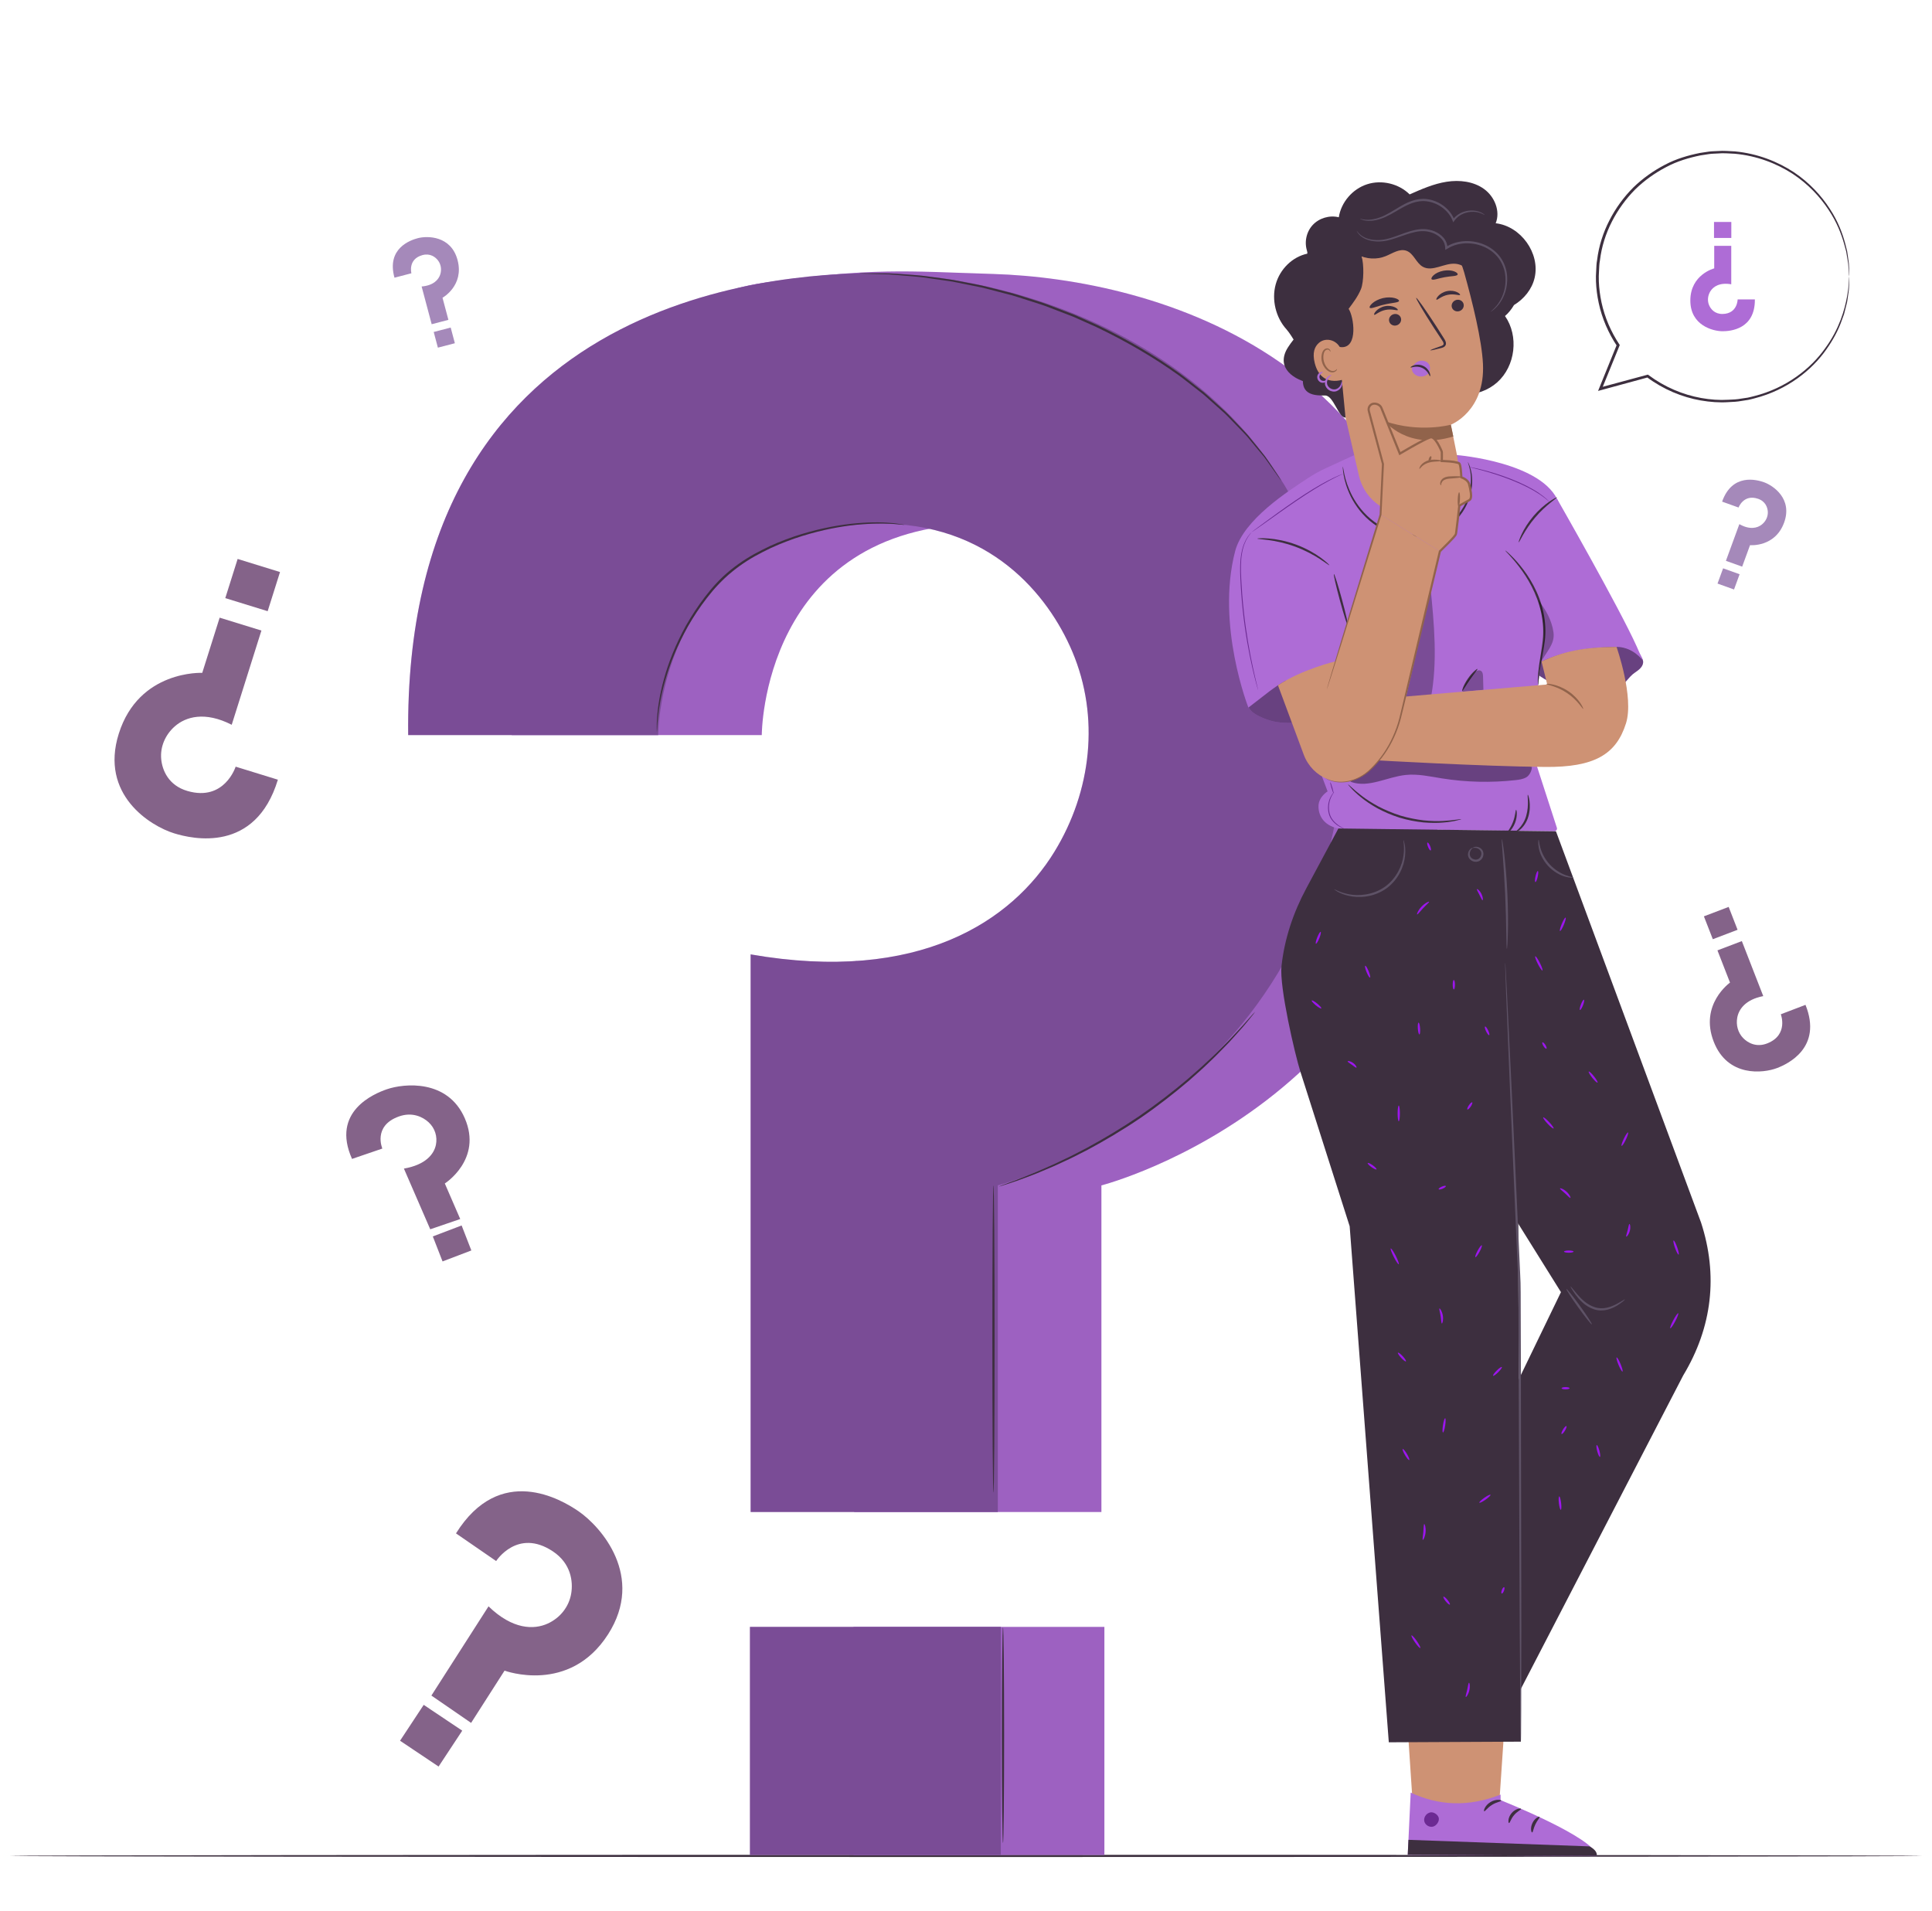 <svg width="94" height="93" viewBox="0 0 94 93" fill="none" xmlns="http://www.w3.org/2000/svg"><g clip-path="url(#c)"><path d="M13.52 37.938L11.465 37.304C11.465 37.304 10.926 39.011 9.123 38.488C8.187 38.217 7.894 37.464 7.844 36.941C7.785 36.334 8.047 35.743 8.509 35.339C9.037 34.878 9.964 34.597 11.274 35.266L12.719 30.681L10.687 30.054L9.84 32.74C9.84 32.74 6.76 32.589 5.78 35.697C4.842 38.67 7.319 40.192 8.473 40.548C9.356 40.821 12.428 41.537 13.52 37.938Z" fill="#846389"/><path d="M10.961 29.103L13.023 29.739L13.624 27.834L11.562 27.197L10.961 29.103Z" fill="#846389"/><path d="M19.193 13.512L20.017 13.297C20.017 13.297 19.834 12.613 20.549 12.414C20.921 12.31 21.178 12.501 21.306 12.666C21.455 12.857 21.493 13.109 21.424 13.341C21.345 13.605 21.094 13.891 20.514 13.94L21.003 15.776L21.817 15.563L21.53 14.488C21.53 14.488 22.594 13.898 22.262 12.653C21.945 11.463 20.792 11.468 20.329 11.589C19.976 11.681 18.795 12.079 19.193 13.512Z" fill="#A589BA"/><path d="M21.928 15.938L21.102 16.153L21.305 16.916L22.131 16.701L21.928 15.938Z" fill="#A589BA"/><path d="M83.788 24.408L84.588 24.695C84.588 24.695 84.832 24.03 85.534 24.269C85.899 24.392 86.001 24.695 86.012 24.902C86.024 25.143 85.91 25.372 85.72 25.523C85.503 25.696 85.132 25.791 84.627 25.503L83.973 27.288L84.764 27.572L85.147 26.526C85.147 26.526 86.361 26.64 86.804 25.43C87.228 24.272 86.277 23.627 85.828 23.466C85.485 23.343 84.284 23.006 83.788 24.408Z" fill="#A589BA"/><path d="M84.639 27.941L83.836 27.653L83.565 28.395L84.368 28.683L84.639 27.941Z" fill="#A589BA"/><path d="M17.128 56.39L18.603 55.886C18.603 55.886 18.126 54.786 19.404 54.326C20.068 54.087 20.584 54.357 20.854 54.607C21.167 54.897 21.289 55.308 21.209 55.704C21.117 56.156 20.714 56.676 19.652 56.861L20.933 59.814L22.392 59.315L21.642 57.585C21.642 57.585 23.483 56.416 22.615 54.414C21.784 52.499 19.657 52.715 18.828 52.999C18.195 53.215 16.097 54.089 17.128 56.39Z" fill="#846389"/><path d="M22.46 59.628L21.058 60.162L21.532 61.378L22.933 60.844L22.46 59.628Z" fill="#846389"/><path d="M22.186 74.611L24.14 75.957C24.14 75.957 25.175 74.34 26.898 75.485C27.793 76.08 27.886 76.967 27.792 77.534C27.683 78.191 27.246 78.725 26.654 78.997C25.978 79.307 24.939 79.296 23.769 78.161L20.989 82.502L22.921 83.832L24.549 81.289C24.549 81.289 27.701 82.465 29.585 79.523C31.387 76.707 29.244 74.29 28.148 73.534C27.309 72.957 24.324 71.19 22.186 74.611Z" fill="#846389"/><path d="M22.49 84.21L20.615 82.954L19.464 84.7L21.339 85.956L22.49 84.21Z" fill="#846389"/><path d="M87.845 48.894L86.644 49.352C86.644 49.352 87.032 50.349 85.992 50.766C85.452 50.982 85.033 50.738 84.813 50.511C84.557 50.248 84.459 49.875 84.524 49.517C84.598 49.107 84.927 48.635 85.79 48.468L84.748 45.791L83.561 46.243L84.172 47.811C84.172 47.811 82.673 48.871 83.38 50.686C84.056 52.423 85.787 52.226 86.461 51.969C86.976 51.773 88.683 50.98 87.845 48.894Z" fill="#846389"/><path d="M83.336 45.7L84.54 45.241L84.107 44.128L82.902 44.587L83.336 45.7Z" fill="#846389"/><path d="M93.5 90.304C93.5 90.334 72.68 90.358 47.002 90.358C21.316 90.358 0.5 90.334 0.5 90.304C0.5 90.274 21.316 90.25 47.002 90.25C72.68 90.25 93.5 90.274 93.5 90.304Z" fill="#3D2F3F"/><path d="M85.382 14.568H84.543C84.543 14.568 84.543 15.264 83.811 15.277C83.431 15.284 83.234 15.037 83.154 14.849C83.062 14.63 83.09 14.38 83.214 14.177C83.356 13.945 83.668 13.734 84.233 13.833V11.962H83.404V13.058C83.404 13.058 82.242 13.355 82.242 14.623C82.242 15.836 83.341 16.117 83.812 16.117C84.171 16.117 85.397 16.032 85.382 14.568Z" fill="#AE6CD6"/><path d="M83.394 11.578H84.236V10.8H83.394V11.578Z" fill="#AE6CD6"/><path d="M89.974 13.459C89.976 13.459 89.977 13.423 89.975 13.354C89.973 13.277 89.97 13.175 89.966 13.045C89.963 12.977 89.963 12.901 89.956 12.818C89.945 12.734 89.932 12.644 89.918 12.546C89.903 12.447 89.888 12.341 89.872 12.228C89.844 12.117 89.814 11.998 89.783 11.873C89.653 11.375 89.432 10.771 89.025 10.154C88.625 9.537 88.052 8.896 87.274 8.376C86.495 7.865 85.515 7.471 84.415 7.367C84.139 7.356 83.859 7.324 83.574 7.35C83.432 7.36 83.287 7.357 83.144 7.377C83.001 7.399 82.857 7.42 82.711 7.442C82.137 7.558 81.549 7.727 81.001 8.02C80.452 8.306 79.929 8.674 79.464 9.125C79.008 9.584 78.612 10.12 78.308 10.717C78 11.312 77.788 11.972 77.705 12.658C77.671 12.828 77.671 13.002 77.661 13.175C77.649 13.349 77.643 13.524 77.651 13.699C77.665 14.049 77.71 14.4 77.785 14.747C77.947 15.501 78.257 16.21 78.672 16.834L78.666 16.77C78.373 17.494 78.085 18.203 77.804 18.896L77.753 19.022L77.885 18.986C78.673 18.771 79.44 18.563 80.182 18.361L80.125 18.35C80.926 18.947 81.841 19.327 82.75 19.485C83.204 19.563 83.657 19.597 84.094 19.567C84.314 19.558 84.53 19.548 84.74 19.507C84.846 19.491 84.95 19.474 85.054 19.458C85.158 19.439 85.258 19.408 85.359 19.384C86.975 18.973 88.17 17.988 88.853 17.013C89.201 16.524 89.45 16.043 89.606 15.601C89.645 15.491 89.684 15.386 89.721 15.284C89.748 15.179 89.773 15.078 89.798 14.982C89.822 14.886 89.845 14.793 89.867 14.706C89.885 14.617 89.894 14.532 89.906 14.452C89.927 14.291 89.955 14.15 89.961 14.026C89.965 13.904 89.968 13.8 89.971 13.714C89.973 13.634 89.974 13.572 89.975 13.523C89.976 13.48 89.975 13.459 89.974 13.459C89.972 13.459 89.969 13.48 89.965 13.523C89.961 13.571 89.956 13.634 89.95 13.713C89.944 13.799 89.937 13.902 89.928 14.023C89.919 14.146 89.887 14.286 89.864 14.445C89.748 15.07 89.496 16.008 88.787 16.966C88.104 17.923 86.921 18.883 85.332 19.278C85.233 19.301 85.134 19.331 85.033 19.349C84.931 19.365 84.828 19.38 84.724 19.395C84.518 19.434 84.305 19.443 84.09 19.451C83.66 19.479 83.216 19.445 82.772 19.366C81.882 19.208 80.987 18.833 80.204 18.247L80.178 18.228L80.147 18.236C79.405 18.436 78.638 18.643 77.849 18.856L77.93 18.946C78.212 18.253 78.5 17.544 78.795 16.821L78.808 16.788L78.788 16.758C78.383 16.148 78.08 15.454 77.921 14.718C77.848 14.379 77.804 14.035 77.79 13.693C77.782 13.522 77.788 13.351 77.799 13.182C77.81 13.012 77.809 12.841 77.843 12.675C77.923 12.004 78.129 11.36 78.429 10.777C78.727 10.194 79.113 9.668 79.558 9.218C80.012 8.776 80.523 8.414 81.06 8.133C81.596 7.844 82.171 7.677 82.734 7.561C82.876 7.539 83.017 7.518 83.158 7.496C83.298 7.475 83.44 7.478 83.579 7.468C83.859 7.44 84.134 7.472 84.404 7.481C85.484 7.578 86.449 7.959 87.219 8.457C87.988 8.964 88.558 9.59 88.959 10.196C89.367 10.801 89.594 11.396 89.73 11.887C89.764 12.011 89.795 12.128 89.825 12.238C89.843 12.349 89.861 12.454 89.877 12.552C89.893 12.649 89.908 12.739 89.922 12.822C89.931 12.904 89.933 12.98 89.938 13.047C89.948 13.177 89.956 13.278 89.961 13.354C89.967 13.423 89.971 13.459 89.974 13.459Z" fill="#3D2F3F"/><path d="M24.898 35.767H37.063C37.063 35.767 37.063 25.664 47.677 25.483C53.189 25.389 56.047 28.961 57.208 31.698C58.557 34.875 58.149 38.497 56.342 41.444C54.279 44.809 49.835 48.19 41.637 46.761L41.56 73.571H53.588V57.678C53.588 57.678 70.457 53.364 70.457 34.973C70.457 17.377 56.073 13.575 48.343 13.331C44.041 13.195 42.482 13.012 37.161 13.76C30.381 14.712 24.755 22.5 24.898 35.767Z" fill="#AE6CD6"/><path d="M53.733 79.161H41.526V90.261H53.733V79.161Z" fill="#AE6CD6"/><path opacity="0.1" d="M53.733 79.161H41.526V90.261H53.733V79.161Z" fill="black"/><path opacity="0.1" d="M24.898 35.767H37.063C37.063 35.767 37.063 25.664 47.677 25.483C53.189 25.389 56.047 28.961 57.208 31.698C58.557 34.875 58.149 38.497 56.342 41.444C54.279 44.809 49.835 48.19 41.637 46.761L41.56 73.571H53.588V57.678C53.588 57.678 70.457 53.364 70.457 34.973C70.457 17.377 56.073 13.575 48.343 13.331C44.041 13.195 42.482 13.012 37.161 13.76C30.381 14.712 24.755 22.5 24.898 35.767Z" fill="black"/><path d="M19.86 35.767H32.024C32.024 35.767 32.024 25.663 42.638 25.483C48.15 25.389 51.008 28.96 52.169 31.697C53.518 34.875 53.11 38.496 51.303 41.443C49.24 44.808 44.719 47.867 36.521 46.438V73.57H48.549V57.677C48.549 57.677 65.418 53.363 65.418 34.972C65.418 17.376 49.467 13.289 42.639 13.289C37.417 13.29 19.63 14.538 19.86 35.767Z" fill="#AE6CD6"/><path opacity="0.3" d="M19.86 35.767H32.024C32.024 35.767 32.024 25.663 42.638 25.483C48.15 25.389 51.008 28.96 52.169 31.697C53.518 34.875 53.11 38.496 51.303 41.443C49.24 44.808 44.719 47.867 36.521 46.438V73.57H48.549V57.677C48.549 57.677 65.418 53.363 65.418 34.972C65.418 17.376 49.467 13.289 42.639 13.289C37.417 13.29 19.63 14.538 19.86 35.767Z" fill="black"/><path d="M48.695 79.16H36.488V90.26H48.695V79.16Z" fill="#AE6CD6"/><path opacity="0.3" d="M48.694 79.16H36.487V90.26H48.694V79.16Z" fill="black"/><path d="M44.012 25.539C44.011 25.543 43.948 25.539 43.83 25.528C43.711 25.522 43.538 25.489 43.311 25.486C42.861 25.456 42.205 25.468 41.404 25.564C40.604 25.664 39.658 25.86 38.651 26.205C38.149 26.384 37.628 26.589 37.116 26.858C36.6 27.117 36.089 27.434 35.616 27.819C35.141 28.2 34.739 28.645 34.388 29.103C34.036 29.558 33.732 30.024 33.468 30.482C32.951 31.405 32.597 32.295 32.379 33.062C32.155 33.83 32.057 34.472 32.013 34.916C31.987 35.138 31.98 35.311 31.974 35.429C31.967 35.546 31.961 35.608 31.957 35.608C31.954 35.608 31.952 35.546 31.952 35.428C31.951 35.31 31.951 35.136 31.97 34.912C32.002 34.465 32.088 33.817 32.304 33.042C32.514 32.266 32.863 31.366 33.38 30.433C33.643 29.97 33.949 29.499 34.303 29.038C34.654 28.576 35.062 28.124 35.546 27.735C36.027 27.344 36.545 27.024 37.067 26.763C37.585 26.493 38.111 26.288 38.617 26.111C39.635 25.768 40.588 25.578 41.395 25.488C42.202 25.401 42.862 25.401 43.314 25.444C43.541 25.453 43.714 25.493 43.833 25.506C43.951 25.524 44.012 25.535 44.012 25.539Z" fill="#3D2F3F"/><path d="M62.339 23.39C62.338 23.392 62.324 23.375 62.3 23.343C62.272 23.306 62.237 23.258 62.193 23.198C62.097 23.064 61.963 22.875 61.793 22.636C61.705 22.515 61.614 22.376 61.503 22.231C61.386 22.091 61.259 21.939 61.123 21.776C60.987 21.612 60.842 21.437 60.688 21.251C60.529 21.07 60.345 20.892 60.161 20.698C59.972 20.508 59.784 20.299 59.571 20.099C59.352 19.904 59.125 19.701 58.89 19.491C58.772 19.387 58.656 19.276 58.53 19.173C58.401 19.073 58.27 18.971 58.138 18.868C57.87 18.664 57.605 18.442 57.315 18.237C56.161 17.41 54.811 16.615 53.33 15.908C52.955 15.741 52.585 15.575 52.22 15.412C51.846 15.268 51.478 15.127 51.117 14.988C50.758 14.841 50.392 14.737 50.038 14.621C49.681 14.512 49.338 14.385 48.991 14.305C48.646 14.215 48.31 14.128 47.984 14.043C47.657 13.957 47.333 13.906 47.023 13.84C46.712 13.782 46.414 13.706 46.122 13.669C45.831 13.628 45.552 13.588 45.285 13.55C44.752 13.459 44.264 13.441 43.838 13.399C43.624 13.382 43.426 13.36 43.242 13.351C43.06 13.347 42.892 13.342 42.74 13.338C42.445 13.329 42.212 13.321 42.046 13.316C41.971 13.312 41.912 13.31 41.865 13.307C41.824 13.305 41.803 13.303 41.803 13.301C41.803 13.299 41.824 13.297 41.865 13.296C41.912 13.296 41.971 13.295 42.046 13.294C42.213 13.294 42.445 13.295 42.742 13.296C42.893 13.297 43.062 13.298 43.245 13.3C43.429 13.305 43.628 13.325 43.842 13.338C44.27 13.375 44.76 13.388 45.294 13.473C45.562 13.509 45.843 13.547 46.136 13.587C46.429 13.621 46.728 13.695 47.041 13.751C47.352 13.816 47.678 13.866 48.006 13.95C48.334 14.034 48.672 14.12 49.018 14.208C49.367 14.288 49.712 14.414 50.07 14.522C50.426 14.637 50.794 14.742 51.154 14.889C51.517 15.027 51.887 15.169 52.262 15.312C52.629 15.476 53.001 15.642 53.377 15.81C54.864 16.52 56.219 17.321 57.375 18.156C57.665 18.363 57.931 18.588 58.198 18.794C58.331 18.898 58.462 19.001 58.59 19.102C58.716 19.206 58.832 19.319 58.95 19.424C59.185 19.636 59.411 19.842 59.629 20.039C59.842 20.241 60.029 20.453 60.217 20.646C60.4 20.843 60.584 21.022 60.74 21.206C60.893 21.394 61.036 21.572 61.171 21.738C61.305 21.904 61.43 22.058 61.545 22.201C61.653 22.348 61.743 22.489 61.828 22.613C61.991 22.857 62.12 23.049 62.212 23.187C62.252 23.249 62.284 23.299 62.309 23.338C62.331 23.372 62.341 23.39 62.339 23.39Z" fill="#3D2F3F"/><path d="M61.072 49.226C61.075 49.228 61.043 49.271 60.98 49.351C60.909 49.438 60.816 49.553 60.699 49.697C60.578 49.847 60.426 50.028 60.24 50.23C60.056 50.434 59.852 50.671 59.607 50.916C59.367 51.165 59.103 51.437 58.805 51.714C58.515 51.999 58.185 52.284 57.843 52.588C57.146 53.182 56.352 53.805 55.48 54.404C54.603 54.998 53.732 55.511 52.923 55.944C52.514 56.153 52.128 56.356 51.755 56.522C51.387 56.699 51.036 56.847 50.715 56.98C50.397 57.12 50.1 57.224 49.843 57.322C49.585 57.422 49.36 57.498 49.175 57.557C48.998 57.614 48.857 57.659 48.749 57.694C48.651 57.724 48.6 57.738 48.598 57.734C48.597 57.731 48.647 57.71 48.742 57.673C48.848 57.633 48.987 57.582 49.161 57.517C49.343 57.452 49.566 57.371 49.82 57.266C50.075 57.162 50.369 57.053 50.685 56.91C51.003 56.773 51.35 56.621 51.715 56.441C52.086 56.272 52.469 56.067 52.875 55.856C53.679 55.42 54.544 54.907 55.417 54.316C56.286 53.719 57.079 53.101 57.777 52.513C58.12 52.213 58.45 51.931 58.742 51.649C59.042 51.376 59.309 51.108 59.551 50.863C59.799 50.623 60.006 50.389 60.195 50.191C60.384 49.992 60.541 49.816 60.667 49.67C60.79 49.532 60.888 49.422 60.963 49.338C61.032 49.262 61.069 49.224 61.072 49.226Z" fill="#3D2F3F"/><path d="M48.336 72.626C48.306 72.626 48.282 69.279 48.282 65.152C48.282 61.023 48.306 57.677 48.336 57.677C48.367 57.677 48.391 61.023 48.391 65.152C48.391 69.279 48.367 72.626 48.336 72.626Z" fill="#3D2F3F"/><path d="M48.8 89.674C48.77 89.674 48.746 87.325 48.746 84.428C48.746 81.531 48.77 79.183 48.8 79.183C48.831 79.183 48.855 81.531 48.855 84.428C48.855 87.325 48.831 89.674 48.8 89.674Z" fill="#3D2F3F"/><path d="M60.775 34.168C60.562 34.587 61.349 34.925 61.803 35.061C62.258 35.197 62.742 35.183 63.216 35.157C63.843 35.124 64.494 35.066 65.04 34.758C65.525 34.484 65.886 34.031 66.139 33.538C66.392 33.045 66.545 32.509 66.697 31.977C66.697 31.977 61.721 32.3 60.775 34.168Z" fill="#AE6CD6"/><g opacity="0.4"><path d="M60.775 34.168C60.562 34.587 61.349 34.925 61.803 35.061C62.258 35.197 62.742 35.183 63.216 35.157C63.843 35.124 64.494 35.066 65.04 34.758C65.525 34.484 65.886 34.031 66.139 33.538C66.392 33.045 66.545 32.509 66.697 31.977C66.697 31.977 61.721 32.3 60.775 34.168Z" fill="black"/></g><path d="M74.833 32.834C75.645 33.408 76.644 33.718 77.642 33.706C78.12 33.701 78.627 33.609 78.98 33.29C79.142 33.143 79.263 32.956 79.43 32.814C79.544 32.718 79.677 32.645 79.783 32.542C79.89 32.439 79.971 32.291 79.938 32.147C79.906 32 79.781 31.762 79.648 31.687C79.076 31.366 78.394 31.378 77.737 31.393C77.08 31.408 76.433 31.559 75.81 31.766C75.301 31.936 74.767 32.175 74.508 32.642" fill="#AE6CD6"/><g opacity="0.4"><path d="M79.939 32.147C79.906 31.999 79.698 31.803 79.565 31.728C78.993 31.407 78.394 31.378 77.737 31.393C77.08 31.408 76.433 31.559 75.81 31.767C75.301 31.936 74.767 32.175 74.508 32.642L74.833 32.834C75.645 33.408 76.644 33.718 77.642 33.706C78.12 33.701 78.627 33.609 78.98 33.29C79.142 33.144 79.263 32.956 79.43 32.815C79.544 32.719 79.677 32.646 79.783 32.543C79.89 32.439 79.971 32.291 79.939 32.147Z" fill="black"/></g><path d="M65.118 40.313L75.618 40.449C75.71 40.45 75.776 40.362 75.748 40.275L74.516 36.474C74.516 36.474 74.698 34.575 74.949 32.29C75.329 28.822 75.836 24.461 75.842 24.473C75.125 22.482 70.888 22.143 70.888 22.143L66.058 22.427L65.888 22.146L64.498 22.786C64.195 22.925 63.904 23.088 63.626 23.272C62.709 23.88 60.496 25.272 60.093 26.826C59.16 30.419 60.74 34.43 60.74 34.43L61.753 33.646C62.018 33.447 62.27 33.276 62.558 33.114L64.593 38.507C64.593 38.507 64.169 38.763 64.151 39.2C64.134 39.637 64.371 40.163 65.118 40.313Z" fill="#AE6CD6"/><g opacity="0.3"><path d="M69.619 33.954C69.952 32.184 69.776 30.363 69.599 28.57C69.016 30.037 69.037 31.689 68.421 33.142C68.354 33.299 68.279 33.455 68.256 33.623C68.233 33.792 68.27 33.978 68.397 34.093C68.564 34.245 68.814 34.163 69.04 34.136C69.278 34.108 69.404 34.027 69.619 33.954Z" fill="black"/></g><g opacity="0.4"><path d="M65.751 38.053C66.599 38.344 67.491 37.804 68.383 37.709C68.972 37.645 69.562 37.779 70.147 37.873C71.329 38.063 72.538 38.092 73.728 37.96C73.909 37.94 74.096 37.914 74.255 37.825C74.414 37.737 74.542 37.489 74.53 37.308C72.547 37.107 70.564 36.987 68.581 36.786C68.084 36.735 67.571 36.686 67.094 36.833C66.494 37.016 66.032 37.482 65.61 37.941" fill="black"/></g><path d="M79.635 31.46C78.777 29.551 75.754 24.267 75.754 24.267L73.413 27.17L73.96 32.868C73.96 32.868 75.196 31.504 78.652 31.477C79.457 31.47 79.938 32.147 79.938 32.147L79.635 31.46Z" fill="#AE6CD6"/><path d="M65.583 30.452C65.554 30.459 65.377 29.901 65.189 29.205C65 28.509 64.871 27.939 64.9 27.931C64.929 27.923 65.106 28.481 65.294 29.177C65.483 29.873 65.612 30.444 65.583 30.452Z" fill="#3D2F3F"/><path d="M73.237 26.784C73.242 26.779 73.319 26.843 73.454 26.966C73.585 27.092 73.771 27.279 73.975 27.533C74.384 28.034 74.884 28.816 75.093 29.796C75.197 30.283 75.214 30.763 75.16 31.191C75.106 31.618 75.023 31.993 74.97 32.31C74.914 32.627 74.882 32.885 74.865 33.064C74.848 33.242 74.844 33.342 74.835 33.342C74.829 33.342 74.819 33.242 74.822 33.061C74.826 32.88 74.847 32.618 74.894 32.298C74.937 31.978 75.012 31.6 75.06 31.18C75.107 30.762 75.088 30.294 74.986 29.818C74.782 28.862 74.303 28.087 73.914 27.58C73.524 27.067 73.221 26.8 73.237 26.784Z" fill="#3D2F3F"/><path d="M71.093 39.859C71.094 39.867 71.013 39.89 70.864 39.925C70.79 39.944 70.698 39.964 70.59 39.978C70.482 39.993 70.36 40.016 70.222 40.022C69.949 40.048 69.621 40.047 69.258 40.017C68.896 39.979 68.501 39.908 68.099 39.787C67.699 39.661 67.332 39.499 67.013 39.327C66.696 39.149 66.425 38.966 66.215 38.791C66.105 38.709 66.018 38.621 65.937 38.549C65.856 38.477 65.792 38.409 65.742 38.352C65.639 38.239 65.585 38.175 65.591 38.17C65.607 38.155 65.833 38.405 66.263 38.731C66.477 38.895 66.748 39.069 67.061 39.239C67.378 39.403 67.739 39.56 68.132 39.684C68.527 39.802 68.914 39.875 69.269 39.917C69.624 39.953 69.947 39.962 70.217 39.945C70.759 39.918 71.088 39.838 71.093 39.859Z" fill="#3D2F3F"/><path d="M74.336 38.671C74.348 38.668 74.389 38.782 74.417 38.975C74.442 39.167 74.447 39.444 74.36 39.734C74.277 40.026 74.101 40.255 73.947 40.38C73.793 40.507 73.675 40.547 73.67 40.536C73.66 40.52 73.763 40.457 73.894 40.324C74.026 40.192 74.177 39.977 74.255 39.703C74.414 39.153 74.294 38.673 74.336 38.671Z" fill="#3D2F3F"/><path d="M73.764 39.404C73.792 39.398 73.848 39.702 73.711 40.045C73.578 40.39 73.329 40.578 73.314 40.554C73.29 40.532 73.487 40.325 73.609 40.006C73.736 39.69 73.732 39.405 73.764 39.404Z" fill="#3D2F3F"/><path d="M71.885 32.548C71.907 32.571 71.712 32.788 71.51 33.082C71.306 33.374 71.171 33.632 71.142 33.619C71.115 33.609 71.209 33.323 71.42 33.02C71.629 32.717 71.865 32.527 71.885 32.548Z" fill="#3D2F3F"/><path d="M64.679 27.503C64.667 27.516 64.5 27.383 64.213 27.197C63.926 27.011 63.511 26.782 63.021 26.6C62.531 26.42 62.065 26.324 61.725 26.279C61.385 26.233 61.172 26.225 61.172 26.207C61.171 26.195 61.386 26.175 61.734 26.203C62.081 26.229 62.559 26.315 63.059 26.499C63.559 26.684 63.977 26.93 64.257 27.134C64.537 27.339 64.687 27.493 64.679 27.503Z" fill="#3D2F3F"/><path d="M75.756 24.198C75.776 24.226 75.208 24.57 74.692 25.183C74.169 25.791 73.924 26.403 73.892 26.388C73.879 26.384 73.924 26.225 74.039 25.984C74.152 25.744 74.343 25.425 74.608 25.113C74.873 24.802 75.158 24.562 75.378 24.41C75.598 24.258 75.749 24.187 75.756 24.198Z" fill="#3D2F3F"/><path d="M71.42 22.481C71.423 22.48 71.439 22.513 71.467 22.578C71.498 22.641 71.53 22.74 71.565 22.87C71.632 23.128 71.668 23.526 71.561 23.998C71.452 24.464 71.189 25.007 70.702 25.434C70.219 25.864 69.508 26.119 68.764 26.117C68.018 26.112 67.318 25.86 66.808 25.47C66.291 25.085 65.949 24.605 65.731 24.179C65.517 23.748 65.417 23.369 65.372 23.107C65.35 22.975 65.337 22.872 65.334 22.802C65.329 22.732 65.329 22.695 65.332 22.695C65.343 22.694 65.356 22.84 65.414 23.098C65.471 23.356 65.581 23.726 65.8 24.144C66.022 24.557 66.363 25.021 66.868 25.39C67.366 25.763 68.042 26.003 68.764 26.008C69.484 26.01 70.169 25.767 70.635 25.359C71.107 24.952 71.37 24.431 71.486 23.98C71.598 23.524 71.576 23.135 71.523 22.879C71.471 22.62 71.407 22.486 71.42 22.481Z" fill="#3D2F3F"/><g opacity="0.3"><path d="M72.156 32.918C72.153 32.814 72.14 32.691 72.048 32.639C71.991 32.607 71.917 32.614 71.857 32.642C71.798 32.671 71.75 32.719 71.705 32.767C71.45 33.04 71.272 33.307 71.142 33.657L72.174 33.568C72.168 33.353 72.163 33.133 72.156 32.918Z" fill="black"/></g><g opacity="0.3"><path d="M75.584 30.77C75.504 30.185 75.203 29.651 74.835 29.187C75.28 30.629 75.131 31.442 74.881 32.43L74.935 32.292C75.222 31.715 75.663 31.354 75.584 30.77Z" fill="black"/></g><path d="M73.521 79.205L72.891 88.551L68.784 88.503L68.138 78.787L73.521 79.205Z" fill="#CE9274"/><path d="M73.009 87.321L73.01 87.591C73.01 87.591 77.64 89.435 77.688 90.304L68.493 90.251L68.636 87.224C69.999 87.859 71.43 87.937 73.009 87.321Z" fill="#AE6CD6"/><path d="M69.561 88.197C69.382 88.244 69.258 88.442 69.298 88.62C69.339 88.798 69.54 88.924 69.719 88.88C69.898 88.836 70.055 88.604 69.995 88.431C69.935 88.259 69.689 88.123 69.526 88.208" fill="#6C2A93"/><path d="M68.492 90.25L68.527 89.522L77.328 89.84C77.328 89.84 77.736 90.018 77.688 90.303L68.492 90.25Z" fill="#3D2F3F"/><path d="M73.042 87.617C73.04 87.661 72.815 87.68 72.593 87.821C72.368 87.957 72.253 88.149 72.212 88.131C72.171 88.122 72.239 87.857 72.51 87.69C72.781 87.521 73.052 87.576 73.042 87.617Z" fill="#3D2F3F"/><path d="M74.004 88.017C74.014 88.06 73.819 88.134 73.665 88.321C73.506 88.504 73.466 88.707 73.422 88.705C73.379 88.711 73.35 88.451 73.546 88.222C73.739 87.992 74.003 87.975 74.004 88.017Z" fill="#3D2F3F"/><path d="M74.545 89.162C74.504 89.171 74.443 88.949 74.559 88.706C74.674 88.463 74.887 88.368 74.906 88.405C74.931 88.442 74.793 88.572 74.701 88.772C74.603 88.971 74.589 89.158 74.545 89.162Z" fill="#3D2F3F"/><path d="M72.772 10.863C73.009 10.278 72.722 9.572 72.209 9.199C71.696 8.826 71.013 8.745 70.385 8.844C69.756 8.942 69.166 9.202 68.585 9.459C68.058 8.935 67.225 8.736 66.515 8.966C65.805 9.195 65.251 9.842 65.138 10.572C64.685 10.459 64.175 10.612 63.862 10.955C63.549 11.298 63.448 11.816 63.608 12.249L66.456 13.239L69.565 18.649C70.474 19.417 71.961 19.396 72.847 18.603C73.734 17.811 73.905 16.35 73.225 15.377C73.401 15.226 73.545 15.042 73.662 14.843C74.155 14.542 74.54 14.072 74.668 13.51C74.939 12.32 73.996 11.005 72.772 10.863Z" fill="#3D2F3F"/><path d="M70.887 22.143C70.711 21.262 70.588 20.659 70.589 20.665C70.589 20.665 72.268 20.018 72.152 17.699C72.095 16.545 71.65 14.726 71.237 13.25C70.866 11.921 69.614 10.456 68.287 10.88L64.276 12.818C63.873 12.946 63.803 13.32 63.898 13.729L63.904 13.928L65.465 20.316L66.124 23.171C66.416 24.385 67.597 25.179 68.846 25C70.228 24.802 71.159 23.498 70.887 22.143Z" fill="#CE9274"/><path d="M71.21 14.793C71.248 14.944 71.15 15.1 70.992 15.142C70.833 15.183 70.674 15.095 70.636 14.944C70.599 14.793 70.697 14.637 70.855 14.595C71.014 14.553 71.173 14.642 71.21 14.793Z" fill="#3D2F3F"/><path d="M71.038 14.35C71.009 14.395 70.755 14.279 70.442 14.345C70.128 14.406 69.932 14.613 69.89 14.582C69.87 14.569 69.892 14.494 69.977 14.401C70.06 14.309 70.214 14.204 70.409 14.164C70.604 14.125 70.783 14.162 70.893 14.215C71.005 14.268 71.052 14.329 71.038 14.35Z" fill="#3D2F3F"/><path d="M68.163 15.485C68.201 15.635 68.103 15.791 67.944 15.833C67.786 15.875 67.627 15.787 67.589 15.636C67.551 15.485 67.649 15.329 67.808 15.287C67.966 15.245 68.125 15.334 68.163 15.485Z" fill="#3D2F3F"/><path d="M68.009 15.085C67.981 15.13 67.726 15.014 67.413 15.08C67.1 15.141 66.904 15.348 66.862 15.317C66.841 15.304 66.863 15.229 66.949 15.136C67.032 15.044 67.185 14.939 67.38 14.899C67.576 14.86 67.755 14.897 67.865 14.95C67.976 15.003 68.023 15.064 68.009 15.085Z" fill="#3D2F3F"/><path d="M69.595 17.044C69.59 17.027 69.778 16.953 70.085 16.848C70.163 16.823 70.235 16.792 70.237 16.735C70.244 16.674 70.192 16.596 70.134 16.512C70.018 16.336 69.897 16.152 69.77 15.959C69.26 15.169 68.872 14.513 68.905 14.493C68.937 14.473 69.377 15.097 69.887 15.886C70.011 16.081 70.129 16.267 70.242 16.445C70.292 16.529 70.365 16.62 70.35 16.747C70.341 16.811 70.291 16.866 70.243 16.89C70.195 16.916 70.15 16.926 70.111 16.937C69.797 17.019 69.6 17.062 69.595 17.044Z" fill="#3D2F3F"/><path d="M70.589 20.665C70.589 20.665 69.083 21.08 67.38 20.494C67.38 20.494 68.483 21.919 70.709 21.238L70.589 20.665Z" fill="#91634B"/><path d="M68.069 14.642C68.048 14.731 67.726 14.729 67.359 14.818C66.99 14.9 66.702 15.044 66.644 14.974C66.617 14.94 66.66 14.853 66.771 14.756C66.881 14.659 67.064 14.557 67.284 14.505C67.505 14.454 67.714 14.465 67.857 14.503C68 14.541 68.077 14.6 68.069 14.642Z" fill="#3D2F3F"/><path d="M70.919 13.364C70.868 13.448 70.598 13.428 70.29 13.488C69.981 13.54 69.734 13.653 69.658 13.592C69.624 13.562 69.65 13.483 69.749 13.393C69.847 13.303 70.023 13.21 70.235 13.172C70.447 13.133 70.643 13.159 70.765 13.209C70.889 13.259 70.94 13.324 70.919 13.364Z" fill="#3D2F3F"/><path d="M65.263 11.325C65.355 11.775 65.658 12.178 66.067 12.395C66.476 12.612 66.983 12.639 67.413 12.466C67.747 12.332 68.091 12.081 68.429 12.202C68.786 12.33 68.897 12.798 69.228 12.981C69.7 13.242 70.269 12.789 70.808 12.834C71.225 12.869 71.547 13.19 71.874 13.448C72.2 13.707 72.653 13.923 73.021 13.727C72.923 13.384 72.823 13.036 72.648 12.724C72.473 12.411 72.213 12.132 71.876 12.002C71.692 11.931 71.49 11.906 71.314 11.816C70.934 11.623 70.764 11.186 70.486 10.864C70.129 10.449 69.559 10.223 69.011 10.279C68.555 10.325 68.123 10.553 67.665 10.533C67.326 10.519 67.001 10.37 66.662 10.376C66.003 10.386 65.507 10.958 65.141 11.502" fill="#3D2F3F"/><path d="M67.482 11.802C67.181 11.78 66.56 11.717 66.356 11.505C65.914 11.042 65.253 10.8 64.662 10.955C64.072 11.11 63.596 11.694 63.605 12.343C62.883 12.497 62.273 13.091 62.068 13.837C61.862 14.584 62.072 15.454 62.594 16.026C62.73 16.176 62.939 16.521 62.939 16.521C62.939 16.521 62.669 16.856 62.564 17.083C62.083 18.137 63.39 18.541 63.39 18.541C63.393 19.25 64.053 19.246 64.477 19.244C64.884 19.242 65.135 20.36 65.465 20.316L65.13 16.865C65.171 16.881 65.22 16.892 65.284 16.893C66.083 16.907 65.874 15.413 65.616 15.026C65.841 14.727 66.068 14.424 66.214 14.073C66.36 13.722 66.369 12.844 66.245 12.475C66.524 12.435 67.615 11.812 67.482 11.802Z" fill="#3D2F3F"/><path d="M65.25 17.047C65.125 16.575 64.532 16.364 64.164 16.689C63.962 16.868 63.841 17.168 63.969 17.671C64.309 19.012 65.6 18.398 65.592 18.359C65.588 18.335 65.395 17.601 65.25 17.047Z" fill="#CE9274"/><path d="M65.049 17.954C65.042 17.951 65.03 17.976 64.994 18.004C64.96 18.031 64.896 18.06 64.819 18.051C64.662 18.035 64.485 17.84 64.417 17.6C64.383 17.478 64.379 17.356 64.398 17.249C64.415 17.14 64.461 17.056 64.53 17.025C64.598 16.991 64.66 17.021 64.686 17.055C64.714 17.088 64.712 17.117 64.72 17.117C64.724 17.12 64.743 17.087 64.718 17.035C64.706 17.01 64.682 16.982 64.644 16.964C64.605 16.946 64.553 16.945 64.504 16.962C64.402 16.995 64.332 17.114 64.311 17.232C64.284 17.351 64.285 17.49 64.323 17.626C64.401 17.894 64.605 18.112 64.815 18.12C64.916 18.121 64.989 18.072 65.022 18.03C65.055 17.987 65.055 17.955 65.049 17.954Z" fill="#91634B"/><path d="M72.522 15.174C72.514 15.164 72.645 15.08 72.818 14.871C72.987 14.663 73.193 14.31 73.241 13.829C73.264 13.591 73.252 13.323 73.165 13.056C73.079 12.791 72.923 12.524 72.684 12.316C72.217 11.896 71.442 11.701 70.748 11.943C70.684 11.963 70.626 11.995 70.566 12.019C70.508 12.049 70.454 12.083 70.4 12.113L70.317 12.159L70.316 12.067C70.313 11.906 70.252 11.749 70.145 11.629C70.039 11.509 69.902 11.417 69.756 11.354C69.46 11.226 69.142 11.223 68.852 11.289C68.27 11.419 67.777 11.682 67.312 11.735C66.85 11.794 66.467 11.68 66.261 11.527C66.154 11.453 66.095 11.371 66.055 11.318C66.021 11.261 66.005 11.23 66.008 11.228C66.019 11.219 66.076 11.356 66.284 11.493C66.488 11.63 66.857 11.728 67.301 11.662C67.522 11.63 67.758 11.552 68.009 11.46C68.26 11.369 68.529 11.261 68.831 11.194C68.982 11.162 69.141 11.138 69.307 11.147C69.472 11.155 69.639 11.192 69.798 11.258C69.956 11.325 70.107 11.424 70.227 11.56C70.348 11.694 70.423 11.879 70.425 12.068L70.34 12.022C70.397 11.99 70.455 11.954 70.516 11.923C70.58 11.896 70.643 11.863 70.71 11.842C71.449 11.585 72.259 11.794 72.751 12.242C73.003 12.464 73.165 12.75 73.252 13.03C73.34 13.312 73.347 13.592 73.318 13.838C73.258 14.336 73.034 14.694 72.85 14.899C72.757 15.002 72.676 15.073 72.615 15.114C72.556 15.156 72.524 15.177 72.522 15.174Z" fill="#5E5266"/><path d="M72.246 10.463C72.239 10.479 72.102 10.358 71.81 10.315C71.666 10.297 71.484 10.298 71.291 10.362C71.1 10.421 70.897 10.547 70.758 10.746L70.706 10.819L70.675 10.736C70.504 10.287 70.007 9.859 69.39 9.792C68.927 9.739 68.505 9.946 68.155 10.145C67.802 10.35 67.479 10.55 67.176 10.646C66.876 10.751 66.609 10.762 66.435 10.733C66.347 10.717 66.281 10.697 66.238 10.679C66.195 10.661 66.174 10.65 66.175 10.646C66.178 10.636 66.269 10.674 66.44 10.691C66.61 10.707 66.862 10.684 67.149 10.574C67.44 10.472 67.748 10.271 68.103 10.059C68.282 9.955 68.476 9.849 68.694 9.774C68.91 9.697 69.155 9.658 69.401 9.684C70.063 9.757 70.588 10.217 70.763 10.703L70.679 10.693C70.838 10.475 71.062 10.345 71.269 10.289C71.476 10.227 71.669 10.234 71.819 10.261C71.97 10.291 72.08 10.344 72.149 10.386C72.217 10.431 72.249 10.46 72.246 10.463Z" fill="#5E5266"/><path d="M69.474 17.66C69.379 17.569 69.236 17.539 69.104 17.554C68.981 17.568 68.828 17.677 68.749 17.81C68.748 17.813 68.746 17.815 68.744 17.818C68.741 17.824 68.736 17.829 68.732 17.835L68.737 17.832C68.709 17.879 68.692 17.934 68.698 17.989C68.711 18.112 68.806 18.215 68.918 18.271C69.096 18.359 69.331 18.333 69.47 18.192C69.608 18.05 69.617 17.797 69.474 17.66Z" fill="#AE6CD6"/><path d="M69.579 18.308C69.563 18.311 69.542 18.246 69.486 18.159C69.431 18.072 69.333 17.963 69.193 17.9C69.052 17.837 68.905 17.835 68.802 17.852C68.699 17.867 68.636 17.895 68.628 17.88C68.62 17.869 68.672 17.816 68.784 17.777C68.893 17.739 69.069 17.725 69.238 17.801C69.408 17.878 69.513 18.017 69.555 18.124C69.6 18.233 69.592 18.307 69.579 18.308Z" fill="#3D2F3F"/><path d="M65.281 18.566C65.291 18.559 65.341 18.67 65.262 18.828C65.222 18.903 65.15 18.986 65.037 19.029C64.925 19.074 64.781 19.057 64.666 18.985C64.551 18.914 64.474 18.792 64.465 18.672C64.456 18.553 64.5 18.453 64.551 18.385C64.661 18.247 64.784 18.244 64.782 18.255C64.79 18.272 64.69 18.303 64.616 18.428C64.58 18.489 64.553 18.573 64.566 18.662C64.576 18.749 64.635 18.837 64.724 18.893C64.814 18.948 64.92 18.963 65.004 18.934C65.089 18.907 65.154 18.847 65.195 18.789C65.277 18.669 65.263 18.566 65.281 18.566Z" fill="#AE6CD6"/><path d="M64.569 18.486C64.581 18.491 64.563 18.557 64.471 18.601C64.427 18.621 64.364 18.634 64.296 18.618C64.227 18.602 64.162 18.551 64.124 18.482C64.086 18.413 64.079 18.331 64.103 18.265C64.127 18.2 64.172 18.156 64.214 18.13C64.301 18.078 64.367 18.099 64.365 18.112C64.366 18.128 64.313 18.139 64.261 18.191C64.207 18.241 64.168 18.338 64.221 18.431C64.27 18.525 64.374 18.545 64.445 18.529C64.518 18.514 64.556 18.476 64.569 18.486Z" fill="#AE6CD6"/><path d="M66.886 36.99C66.886 36.99 72.101 37.29 75.183 37.318C77.571 37.339 78.635 36.712 79.112 35.194C79.513 33.92 78.652 31.477 78.652 31.477C77.037 31.485 76.041 31.705 75.002 32.187L75.279 33.304L66.871 34.021L66.886 36.99Z" fill="#CE9274"/><path d="M77.032 34.496C77.003 34.515 76.758 34.063 76.245 33.723C75.737 33.374 75.222 33.314 75.23 33.28C75.231 33.267 75.361 33.264 75.564 33.309C75.767 33.353 76.042 33.455 76.307 33.633C76.571 33.812 76.767 34.027 76.883 34.198C76.999 34.369 77.043 34.49 77.032 34.496Z" fill="#91634B"/><path d="M64.976 32.179C64.976 32.179 63.363 32.562 62.179 33.345L63.438 36.734C63.859 37.846 65.148 38.392 66.169 37.815C67.755 36.919 68.314 34.301 68.314 34.301L70.058 26.826L67.17 25.036L64.976 32.179Z" fill="#CE9274"/><path d="M67.17 25.036L67.286 22.578L66.642 20.088C66.606 19.95 66.588 19.778 66.701 19.694C66.819 19.606 66.996 19.61 67.091 19.706C67.267 19.884 68.109 22.071 68.109 22.071C68.109 22.071 69.387 21.312 69.615 21.275C69.843 21.238 70.128 21.918 70.146 21.972C70.163 22.025 70.148 22.428 70.148 22.428C70.148 22.428 70.938 22.452 71.009 22.559C71.08 22.666 71.1 23.222 71.1 23.222C71.1 23.222 71.434 23.328 71.488 23.579C71.542 23.83 71.649 24.242 71.492 24.332C71.334 24.423 71.002 24.604 71.002 24.604C71.002 24.604 70.868 25.88 70.833 25.996C70.799 26.112 70.058 26.826 70.058 26.826L67.17 25.036Z" fill="#CE9274"/><path d="M64.484 37.867C64.487 37.86 64.563 37.911 64.726 37.964C64.888 38.018 65.144 38.066 65.47 38.022C65.794 37.979 66.192 37.839 66.548 37.531C66.9 37.216 67.255 36.799 67.551 36.275C67.698 36.013 67.83 35.725 67.941 35.415C68.055 35.104 68.129 34.767 68.211 34.416C68.377 33.714 68.555 32.958 68.744 32.154C69.124 30.547 69.549 28.75 70.007 26.815L70.01 26.8L70.021 26.79C70.166 26.649 70.312 26.504 70.456 26.355C70.528 26.281 70.6 26.205 70.669 26.127C70.702 26.089 70.737 26.049 70.764 26.01C70.789 25.985 70.79 25.934 70.8 25.881C70.857 25.464 70.901 25.033 70.948 24.599L70.951 24.572L70.975 24.558C71.107 24.485 71.241 24.41 71.377 24.335C71.407 24.317 71.453 24.296 71.472 24.281C71.488 24.267 71.503 24.244 71.509 24.211C71.525 24.147 71.52 24.07 71.512 23.995C71.493 23.848 71.458 23.678 71.418 23.542C71.366 23.416 71.222 23.325 71.083 23.274L71.047 23.261L71.045 23.225C71.04 23.105 71.032 22.98 71.018 22.857C71.011 22.795 71.003 22.733 70.99 22.674C70.983 22.646 70.975 22.614 70.966 22.597C70.959 22.583 70.962 22.593 70.953 22.584C70.942 22.58 70.933 22.574 70.917 22.57C70.683 22.506 70.407 22.497 70.146 22.484L70.091 22.481L70.093 22.427C70.097 22.299 70.103 22.155 70.097 22.02C70.1 21.985 70.067 21.931 70.047 21.881C70.025 21.831 70.001 21.781 69.975 21.732C69.924 21.635 69.868 21.54 69.803 21.457C69.77 21.417 69.734 21.377 69.696 21.353C69.653 21.328 69.635 21.322 69.584 21.34C69.486 21.375 69.385 21.427 69.287 21.475C68.894 21.677 68.512 21.898 68.137 22.119L68.082 22.151L68.059 22.093C67.859 21.599 67.663 21.112 67.469 20.632C67.372 20.392 67.276 20.153 67.18 19.917C67.146 19.797 67.061 19.73 66.949 19.702C66.838 19.674 66.727 19.708 66.675 19.802C66.649 19.846 66.637 19.899 66.643 19.95C66.649 19.997 66.672 20.067 66.686 20.124C66.718 20.244 66.749 20.364 66.781 20.483C66.844 20.721 66.907 20.957 66.969 21.191C67.094 21.658 67.215 22.117 67.334 22.566L67.336 22.574L67.336 22.581C67.294 23.437 67.254 24.258 67.215 25.04L67.215 25.045L67.213 25.051C66.418 27.613 65.757 29.738 65.295 31.227C65.062 31.965 64.879 32.546 64.753 32.947C64.691 33.141 64.642 33.291 64.608 33.398C64.574 33.499 64.553 33.551 64.553 33.551C64.553 33.551 64.565 33.496 64.594 33.393C64.626 33.286 64.67 33.134 64.727 32.938C64.848 32.536 65.022 31.953 65.245 31.212C65.698 29.72 66.346 27.591 67.126 25.024L67.124 25.035C67.16 24.253 67.198 23.432 67.237 22.576L67.239 22.591C67.118 22.142 66.996 21.683 66.87 21.216C66.808 20.982 66.745 20.747 66.681 20.508C66.649 20.389 66.617 20.27 66.585 20.149C66.57 20.086 66.55 20.038 66.539 19.961C66.531 19.888 66.546 19.812 66.584 19.748C66.622 19.684 66.681 19.633 66.755 19.607C66.829 19.582 66.902 19.585 66.973 19.6C67.042 19.616 67.11 19.647 67.165 19.697C67.222 19.743 67.26 19.822 67.279 19.876C67.375 20.113 67.471 20.351 67.568 20.591C67.763 21.071 67.96 21.558 68.16 22.052L68.081 22.026C68.457 21.804 68.838 21.583 69.237 21.378C69.338 21.328 69.436 21.277 69.549 21.237C69.58 21.228 69.611 21.217 69.655 21.222C69.694 21.228 69.729 21.243 69.755 21.262C69.812 21.298 69.851 21.343 69.888 21.389C69.961 21.482 70.019 21.581 70.072 21.682C70.099 21.733 70.124 21.784 70.147 21.836C70.166 21.89 70.202 21.934 70.205 22.013C70.212 22.16 70.206 22.299 70.202 22.431L70.149 22.375C70.42 22.389 70.682 22.394 70.953 22.467C70.97 22.471 70.989 22.482 71.007 22.491C71.024 22.498 71.058 22.528 71.062 22.545C71.082 22.585 71.088 22.617 71.097 22.651C71.111 22.716 71.119 22.78 71.126 22.845C71.14 22.972 71.149 23.097 71.154 23.221L71.116 23.172C71.279 23.233 71.44 23.326 71.519 23.501C71.57 23.672 71.596 23.817 71.619 23.983C71.627 24.065 71.635 24.147 71.614 24.236C71.606 24.28 71.582 24.33 71.538 24.365C71.494 24.396 71.467 24.407 71.43 24.428C71.294 24.504 71.159 24.578 71.027 24.651L71.055 24.61C71.007 25.046 70.962 25.475 70.904 25.897L70.891 25.978C70.888 26.003 70.869 26.049 70.852 26.069C70.818 26.117 70.783 26.156 70.748 26.197C70.677 26.276 70.604 26.353 70.531 26.428C70.386 26.577 70.239 26.722 70.093 26.864L70.108 26.839C69.644 28.773 69.214 30.569 68.829 32.175C68.636 32.977 68.455 33.732 68.286 34.434C68.202 34.783 68.125 35.125 68.008 35.438C67.893 35.753 67.758 36.043 67.607 36.307C67.304 36.835 66.941 37.253 66.581 37.568C66.212 37.88 65.805 38.018 65.475 38.056C65.141 38.096 64.882 38.041 64.72 37.981C64.639 37.951 64.579 37.923 64.541 37.901C64.503 37.88 64.483 37.868 64.484 37.867Z" fill="#91634B"/><path d="M70.147 22.424C70.147 22.439 70.076 22.447 69.965 22.453C69.854 22.459 69.702 22.462 69.545 22.502C69.39 22.541 69.263 22.619 69.188 22.69C69.111 22.762 69.077 22.822 69.062 22.815C69.049 22.811 69.058 22.735 69.13 22.639C69.2 22.543 69.341 22.441 69.518 22.396C69.694 22.352 69.856 22.363 69.968 22.376C70.081 22.39 70.148 22.41 70.147 22.424Z" fill="#91634B"/><path d="M69.529 22.447C69.501 22.437 69.499 22.372 69.525 22.303C69.551 22.235 69.595 22.187 69.624 22.198C69.652 22.208 69.654 22.273 69.628 22.341C69.602 22.41 69.558 22.458 69.529 22.447Z" fill="#91634B"/><path d="M71.134 23.204C71.134 23.235 70.852 23.268 70.509 23.289C70.339 23.304 70.212 23.364 70.161 23.455C70.106 23.54 70.124 23.611 70.108 23.615C70.098 23.625 70.041 23.545 70.092 23.42C70.115 23.362 70.167 23.296 70.243 23.255C70.317 23.213 70.407 23.192 70.496 23.182C70.85 23.159 71.135 23.175 71.134 23.204Z" fill="#91634B"/><path d="M70.994 23.954C71.024 23.955 71.042 24.109 71.033 24.298C71.024 24.486 70.993 24.638 70.963 24.637C70.932 24.635 70.915 24.481 70.924 24.293C70.932 24.104 70.963 23.952 70.994 23.954Z" fill="#91634B"/><path d="M60.902 25.89C60.907 25.894 60.824 25.97 60.715 26.137C60.607 26.304 60.487 26.572 60.429 26.924C60.367 27.275 60.364 27.701 60.391 28.172C60.414 28.644 60.453 29.162 60.511 29.703C60.627 30.787 60.805 31.76 60.956 32.458C61.031 32.807 61.098 33.089 61.145 33.283C61.166 33.369 61.184 33.443 61.199 33.507C61.211 33.558 61.215 33.586 61.215 33.586C61.215 33.586 61.205 33.56 61.191 33.509C61.173 33.446 61.152 33.373 61.128 33.287C61.076 33.094 61.004 32.814 60.925 32.465C60.766 31.767 60.583 30.794 60.467 29.708C60.409 29.166 60.372 28.647 60.351 28.174C60.326 27.703 60.332 27.273 60.399 26.919C60.461 26.564 60.587 26.294 60.7 26.128C60.815 25.962 60.902 25.89 60.902 25.89Z" fill="#6C2A93"/><path d="M65.334 23.057C65.335 23.058 65.318 23.067 65.287 23.082C65.244 23.103 65.198 23.124 65.148 23.148C65.027 23.205 64.853 23.289 64.644 23.403C64.223 23.627 63.662 23.973 63.062 24.381C62.46 24.79 61.927 25.177 61.538 25.452C61.359 25.578 61.205 25.685 61.075 25.776C61.029 25.807 60.987 25.835 60.948 25.862C60.918 25.881 60.903 25.891 60.902 25.89C60.901 25.888 60.915 25.876 60.943 25.855C60.98 25.826 61.021 25.796 61.065 25.762C61.192 25.669 61.344 25.557 61.519 25.427C61.904 25.146 62.434 24.755 63.036 24.346C63.638 23.936 64.204 23.593 64.629 23.376C64.841 23.265 65.018 23.185 65.141 23.133C65.192 23.112 65.239 23.093 65.283 23.075C65.316 23.061 65.334 23.055 65.334 23.057Z" fill="#6C2A93"/><path d="M75.379 24.412C75.378 24.413 75.366 24.404 75.344 24.386C75.314 24.36 75.283 24.333 75.249 24.305C75.166 24.235 75.043 24.138 74.88 24.033C74.558 23.817 74.078 23.573 73.526 23.355C72.974 23.137 72.458 22.982 72.083 22.88C71.895 22.828 71.742 22.79 71.636 22.764C71.593 22.754 71.553 22.743 71.514 22.734C71.486 22.726 71.472 22.722 71.472 22.72C71.472 22.719 71.487 22.72 71.516 22.725C71.555 22.733 71.596 22.74 71.639 22.748C71.747 22.769 71.901 22.802 72.09 22.85C72.469 22.945 72.988 23.096 73.542 23.315C74.096 23.534 74.578 23.783 74.898 24.008C75.22 24.228 75.379 24.412 75.379 24.412Z" fill="#6C2A93"/><path d="M65.394 40.317C65.393 40.319 65.363 40.31 65.312 40.289C65.26 40.267 65.187 40.232 65.103 40.178C64.937 40.075 64.712 39.871 64.645 39.565C64.575 39.264 64.64 38.98 64.726 38.802C64.769 38.712 64.813 38.644 64.848 38.601C64.882 38.557 64.904 38.536 64.907 38.537C64.914 38.542 64.831 38.635 64.754 38.814C64.678 38.991 64.62 39.266 64.687 39.555C64.751 39.846 64.962 40.044 65.12 40.153C65.282 40.264 65.397 40.309 65.394 40.317Z" fill="#6C2A93"/><path d="M64.723 38.061C64.735 38.057 64.78 38.174 64.824 38.322C64.867 38.47 64.893 38.593 64.882 38.596C64.87 38.599 64.825 38.482 64.781 38.334C64.738 38.187 64.712 38.064 64.723 38.061Z" fill="#6C2A93"/><path d="M67.571 84.776L73.996 84.745L73.879 62.771L73.819 40.42L65.118 40.313L63.554 43.231C62.922 44.408 62.493 45.687 62.35 47.012C62.24 48.022 63.005 51.315 63.272 52.153L65.667 59.666L67.571 84.776Z" fill="#3D2F3F"/><path d="M75.705 40.451L82.764 59.489C83.593 62.04 83.316 64.57 81.894 66.927L73.698 82.753L69.089 77.05L75.947 62.872L69.901 53.183L70.918 40.471L73.766 40.426L75.705 40.451Z" fill="#3D2F3F"/><path d="M73.233 46.829C73.233 46.829 73.238 46.861 73.243 46.926C73.247 46.995 73.253 47.091 73.261 47.213C73.275 47.471 73.295 47.842 73.32 48.317C73.368 49.281 73.435 50.666 73.519 52.377C73.599 54.093 73.694 56.134 73.799 58.399C73.851 59.533 73.904 60.722 73.961 61.956C74.001 62.572 73.982 63.201 73.99 63.838C73.992 64.476 73.994 65.123 73.996 65.777C74.005 71.014 74.013 75.754 74.019 79.19C74.016 80.903 74.014 82.29 74.013 83.254C74.01 83.73 74.007 84.102 74.006 84.359C74.004 84.482 74.002 84.577 74.001 84.647C73.999 84.712 73.996 84.745 73.996 84.745C73.996 84.745 73.992 84.712 73.99 84.647C73.989 84.577 73.986 84.482 73.984 84.359C73.981 84.102 73.976 83.73 73.97 83.254C73.963 82.29 73.953 80.903 73.941 79.191C73.927 75.754 73.907 71.015 73.886 65.779C73.884 65.125 73.883 64.478 73.881 63.841C73.874 63.203 73.893 62.575 73.853 61.958C73.799 60.725 73.748 59.536 73.698 58.402C73.601 56.136 73.514 54.096 73.441 52.38C73.373 50.669 73.317 49.283 73.278 48.319C73.261 47.843 73.248 47.472 73.239 47.214C73.236 47.092 73.233 46.996 73.231 46.927C73.23 46.862 73.233 46.829 73.233 46.829Z" fill="#5E5266"/><path d="M73.072 40.826C73.079 40.825 73.095 40.899 73.116 41.033C73.138 41.167 73.164 41.361 73.192 41.602C73.248 42.084 73.308 42.752 73.341 43.492C73.375 44.232 73.377 44.903 73.365 45.388C73.359 45.63 73.35 45.827 73.341 45.962C73.332 46.097 73.323 46.172 73.316 46.172C73.299 46.172 73.295 45.872 73.287 45.388C73.28 44.903 73.265 44.235 73.232 43.497C73.198 42.759 73.151 42.092 73.115 41.609C73.079 41.127 73.056 40.827 73.072 40.826Z" fill="#5E5266"/><path d="M71.656 41.256C71.667 41.269 71.547 41.323 71.514 41.493C71.498 41.574 71.515 41.678 71.595 41.747C71.671 41.817 71.804 41.852 71.911 41.804C72.018 41.755 72.078 41.633 72.074 41.53C72.073 41.425 72.005 41.345 71.933 41.303C71.782 41.217 71.662 41.272 71.658 41.255C71.655 41.249 71.678 41.227 71.733 41.211C71.786 41.196 71.874 41.192 71.969 41.235C72.062 41.274 72.167 41.379 72.175 41.525C72.185 41.664 72.114 41.828 71.957 41.903C71.797 41.972 71.625 41.918 71.525 41.819C71.419 41.718 71.407 41.57 71.438 41.475C71.468 41.376 71.528 41.313 71.575 41.283C71.622 41.253 71.654 41.25 71.656 41.256Z" fill="#5E5266"/><path d="M68.285 40.877C68.291 40.876 68.317 40.945 68.343 41.077C68.37 41.208 68.386 41.404 68.362 41.643C68.339 41.883 68.266 42.165 68.119 42.45C67.973 42.735 67.747 43.019 67.443 43.238C67.136 43.452 66.792 43.574 66.473 43.619C66.153 43.666 65.859 43.644 65.622 43.589C65.385 43.535 65.203 43.457 65.085 43.391C64.968 43.324 64.91 43.278 64.913 43.273C64.923 43.251 65.172 43.428 65.637 43.514C66.091 43.603 66.791 43.563 67.379 43.149C67.963 42.731 68.226 42.088 68.285 41.634C68.351 41.17 68.262 40.88 68.285 40.877Z" fill="#5E5266"/><path d="M76.55 42.702C76.55 42.712 76.39 42.724 76.145 42.654C75.901 42.587 75.58 42.416 75.316 42.13C75.054 41.843 74.913 41.51 74.868 41.263C74.822 41.015 74.849 40.859 74.86 40.86C74.879 40.86 74.88 41.013 74.944 41.245C75.006 41.477 75.149 41.785 75.397 42.057C75.647 42.328 75.943 42.499 76.17 42.582C76.398 42.667 76.552 42.683 76.55 42.702Z" fill="#5E5266"/><path d="M79.059 63.227C79.067 63.236 78.938 63.364 78.687 63.52C78.561 63.596 78.402 63.678 78.207 63.727C78.015 63.776 77.782 63.783 77.561 63.71C77.112 63.563 76.832 63.23 76.661 63.002C76.49 62.765 76.403 62.608 76.414 62.601C76.428 62.591 76.538 62.734 76.722 62.954C76.906 63.168 77.184 63.474 77.594 63.606C78.007 63.743 78.401 63.583 78.649 63.453C78.902 63.318 79.049 63.212 79.059 63.227Z" fill="#5E5266"/><path d="M77.451 64.442C77.426 64.46 77.128 64.088 76.786 63.611C76.444 63.135 76.186 62.734 76.21 62.717C76.235 62.7 76.533 63.072 76.876 63.548C77.218 64.025 77.475 64.425 77.451 64.442Z" fill="#5E5266"/><path d="M66.657 47.568C66.629 47.579 66.554 47.459 66.489 47.3C66.425 47.141 66.396 47.003 66.424 46.991C66.452 46.98 66.527 47.1 66.591 47.259C66.656 47.419 66.685 47.557 66.657 47.568Z" fill="#9C16ED"/><path d="M70.735 48.144C70.705 48.144 70.68 48.041 70.68 47.914C70.68 47.786 70.705 47.683 70.735 47.683C70.766 47.683 70.79 47.786 70.79 47.914C70.79 48.041 70.766 48.144 70.735 48.144Z" fill="#9C16ED"/><path d="M69.059 50.334C69.029 50.336 68.995 50.209 68.984 50.05C68.973 49.891 68.989 49.76 69.019 49.758C69.05 49.756 69.083 49.883 69.094 50.042C69.105 50.201 69.089 50.332 69.059 50.334Z" fill="#9C16ED"/><path d="M65.997 51.947C65.972 51.966 65.885 51.889 65.772 51.809C65.66 51.727 65.56 51.669 65.569 51.64C65.578 51.612 65.709 51.629 65.836 51.721C65.965 51.813 66.021 51.931 65.997 51.947Z" fill="#9C16ED"/><path d="M71.395 53.984C71.37 53.967 71.402 53.877 71.466 53.781C71.531 53.686 71.603 53.622 71.629 53.638C71.654 53.655 71.622 53.746 71.558 53.841C71.493 53.937 71.421 54.001 71.395 53.984Z" fill="#9C16ED"/><path d="M68.055 54.56C68.025 54.56 68 54.388 68 54.176C68 53.964 68.025 53.792 68.055 53.792C68.085 53.792 68.11 53.964 68.11 54.176C68.11 54.388 68.085 54.56 68.055 54.56Z" fill="#9C16ED"/><path d="M66.972 56.898C66.954 56.922 66.844 56.873 66.726 56.788C66.608 56.703 66.527 56.615 66.544 56.591C66.562 56.566 66.672 56.615 66.79 56.7C66.909 56.785 66.99 56.874 66.972 56.898Z" fill="#9C16ED"/><path d="M70.346 57.711C70.359 57.738 70.29 57.795 70.194 57.837C70.097 57.88 70.009 57.892 69.997 57.865C69.984 57.837 70.053 57.781 70.149 57.738C70.246 57.696 70.334 57.684 70.346 57.711Z" fill="#9C16ED"/><path d="M68.055 61.515C68.028 61.529 67.919 61.368 67.812 61.156C67.704 60.943 67.639 60.76 67.666 60.747C67.694 60.733 67.802 60.895 67.91 61.107C68.017 61.319 68.082 61.502 68.055 61.515Z" fill="#9C16ED"/><path d="M71.784 61.17C71.757 61.156 71.805 61.015 71.891 60.856C71.977 60.697 72.068 60.579 72.094 60.593C72.121 60.608 72.073 60.748 71.987 60.907C71.902 61.066 71.811 61.184 71.784 61.17Z" fill="#9C16ED"/><path d="M70.152 64.397C70.121 64.392 70.124 64.228 70.091 64.032C70.061 63.837 70.008 63.681 70.036 63.667C70.061 63.653 70.166 63.8 70.2 64.016C70.235 64.23 70.181 64.403 70.152 64.397Z" fill="#9C16ED"/><path d="M68.404 66.241C68.382 66.261 68.277 66.183 68.169 66.066C68.062 65.949 67.993 65.838 68.016 65.818C68.038 65.798 68.143 65.876 68.251 65.993C68.358 66.11 68.427 66.221 68.404 66.241Z" fill="#9C16ED"/><path d="M72.646 66.941C72.625 66.92 72.702 66.808 72.819 66.69C72.936 66.573 73.049 66.495 73.07 66.516C73.092 66.537 73.014 66.649 72.897 66.767C72.78 66.884 72.668 66.962 72.646 66.941Z" fill="#9C16ED"/><path d="M70.207 69.701C70.177 69.697 70.176 69.538 70.206 69.347C70.235 69.155 70.283 69.004 70.313 69.008C70.343 69.013 70.343 69.172 70.314 69.363C70.285 69.555 70.237 69.706 70.207 69.701Z" fill="#9C16ED"/><path d="M68.565 71.041C68.539 71.056 68.447 70.949 68.359 70.801C68.272 70.653 68.222 70.522 68.248 70.506C68.275 70.491 68.367 70.599 68.454 70.746C68.541 70.894 68.591 71.026 68.565 71.041Z" fill="#9C16ED"/><path d="M72.52 72.733C72.538 72.757 72.43 72.863 72.28 72.969C72.13 73.075 71.994 73.142 71.977 73.117C71.959 73.093 72.066 72.987 72.216 72.881C72.366 72.775 72.502 72.708 72.52 72.733Z" fill="#9C16ED"/><path d="M69.226 74.927C69.197 74.916 69.234 74.748 69.252 74.541C69.271 74.334 69.264 74.162 69.295 74.157C69.323 74.151 69.382 74.327 69.361 74.551C69.342 74.775 69.253 74.938 69.226 74.927Z" fill="#9C16ED"/><path d="M70.541 78.075C70.517 78.094 70.428 78.023 70.342 77.917C70.257 77.811 70.206 77.71 70.23 77.691C70.254 77.672 70.342 77.743 70.428 77.849C70.514 77.955 70.564 78.057 70.541 78.075Z" fill="#9C16ED"/><path d="M69.103 80.189C69.078 80.206 68.963 80.082 68.845 79.912C68.727 79.742 68.651 79.591 68.676 79.574C68.701 79.557 68.817 79.681 68.935 79.85C69.053 80.02 69.128 80.172 69.103 80.189Z" fill="#9C16ED"/><path d="M73.066 77.537C73.037 77.526 73.04 77.449 73.072 77.364C73.105 77.279 73.154 77.219 73.182 77.23C73.211 77.24 73.207 77.318 73.175 77.403C73.143 77.487 73.094 77.547 73.066 77.537Z" fill="#9C16ED"/><path d="M71.318 82.571C71.29 82.557 71.343 82.408 71.384 82.223C71.426 82.037 71.442 81.881 71.473 81.879C71.502 81.877 71.537 82.044 71.491 82.246C71.446 82.448 71.343 82.585 71.318 82.571Z" fill="#9C16ED"/><path d="M72.454 50.368C72.426 50.381 72.359 50.297 72.304 50.181C72.249 50.065 72.227 49.961 72.255 49.948C72.282 49.935 72.349 50.019 72.404 50.135C72.459 50.251 72.481 50.356 72.454 50.368Z" fill="#9C16ED"/><path d="M69.531 43.879C69.547 43.905 69.399 44.023 69.243 44.189C69.085 44.355 68.976 44.508 68.948 44.494C68.922 44.481 68.993 44.293 69.163 44.115C69.331 43.936 69.517 43.854 69.531 43.879Z" fill="#9C16ED"/><path d="M72.133 43.801C72.103 43.807 72.053 43.684 71.98 43.541C71.908 43.398 71.838 43.284 71.861 43.264C71.882 43.243 71.999 43.334 72.078 43.492C72.158 43.65 72.162 43.797 72.133 43.801Z" fill="#9C16ED"/><path d="M64.025 45.919C63.997 45.908 64.026 45.77 64.09 45.61C64.153 45.451 64.228 45.331 64.256 45.342C64.284 45.352 64.255 45.491 64.192 45.65C64.128 45.81 64.053 45.93 64.025 45.919Z" fill="#9C16ED"/><path d="M64.287 49.066C64.268 49.089 64.148 49.022 64.019 48.916C63.891 48.809 63.802 48.705 63.821 48.682C63.841 48.659 63.961 48.726 64.089 48.832C64.218 48.938 64.307 49.043 64.287 49.066Z" fill="#9C16ED"/><path d="M69.609 41.381C69.58 41.392 69.523 41.316 69.48 41.209C69.437 41.103 69.425 41.008 69.453 40.997C69.481 40.986 69.539 41.063 69.582 41.169C69.625 41.275 69.637 41.37 69.609 41.381Z" fill="#9C16ED"/><path d="M74.703 42.919C74.673 42.913 74.676 42.788 74.709 42.639C74.742 42.491 74.792 42.376 74.822 42.382C74.852 42.389 74.849 42.514 74.816 42.662C74.783 42.811 74.733 42.926 74.703 42.919Z" fill="#9C16ED"/><path d="M75.901 45.301C75.873 45.29 75.911 45.134 75.986 44.954C76.061 44.774 76.145 44.637 76.173 44.648C76.201 44.66 76.163 44.815 76.088 44.995C76.012 45.176 75.929 45.313 75.901 45.301Z" fill="#9C16ED"/><path d="M75.046 47.222C75.019 47.236 74.919 47.092 74.822 46.901C74.726 46.71 74.669 46.544 74.697 46.531C74.724 46.517 74.824 46.661 74.921 46.852C75.017 47.043 75.073 47.209 75.046 47.222Z" fill="#9C16ED"/><path d="M76.872 49.143C76.843 49.133 76.864 49.012 76.918 48.874C76.971 48.736 77.037 48.633 77.066 48.644C77.094 48.655 77.074 48.775 77.02 48.913C76.966 49.051 76.9 49.154 76.872 49.143Z" fill="#9C16ED"/><path d="M75.24 51.026C75.215 51.042 75.15 50.986 75.097 50.901C75.043 50.816 75.021 50.734 75.046 50.718C75.072 50.703 75.136 50.758 75.19 50.843C75.243 50.928 75.266 51.01 75.24 51.026Z" fill="#9C16ED"/><path d="M75.589 54.908C75.567 54.929 75.436 54.825 75.296 54.676C75.157 54.528 75.062 54.391 75.084 54.37C75.106 54.35 75.237 54.454 75.376 54.602C75.516 54.751 75.611 54.888 75.589 54.908Z" fill="#9C16ED"/><path d="M77.726 52.677C77.703 52.696 77.588 52.59 77.47 52.442C77.352 52.293 77.275 52.158 77.299 52.139C77.323 52.121 77.438 52.226 77.556 52.375C77.674 52.523 77.75 52.659 77.726 52.677Z" fill="#9C16ED"/><path d="M78.899 55.755C78.872 55.742 78.919 55.586 79.006 55.406C79.092 55.226 79.184 55.09 79.212 55.103C79.239 55.116 79.191 55.272 79.105 55.452C79.019 55.632 78.926 55.768 78.899 55.755Z" fill="#9C16ED"/><path d="M76.406 58.287C76.379 58.303 76.281 58.188 76.145 58.065C76.011 57.941 75.887 57.854 75.901 57.826C75.913 57.8 76.072 57.849 76.22 57.985C76.368 58.12 76.431 58.273 76.406 58.287Z" fill="#9C16ED"/><path d="M76.561 60.9C76.561 60.93 76.457 60.955 76.328 60.955C76.199 60.955 76.095 60.93 76.095 60.9C76.095 60.871 76.199 60.846 76.328 60.846C76.456 60.846 76.561 60.87 76.561 60.9Z" fill="#9C16ED"/><path d="M79.125 60.17C79.098 60.154 79.152 60.024 79.192 59.86C79.235 59.697 79.249 59.557 79.28 59.555C79.309 59.552 79.346 59.704 79.299 59.886C79.253 60.069 79.149 60.187 79.125 60.17Z" fill="#9C16ED"/><path d="M81.671 61.047C81.642 61.057 81.565 60.911 81.497 60.721C81.43 60.531 81.398 60.369 81.427 60.359C81.456 60.349 81.534 60.495 81.601 60.685C81.668 60.875 81.7 61.037 81.671 61.047Z" fill="#9C16ED"/><path d="M81.266 64.63C81.239 64.616 81.304 64.441 81.411 64.24C81.518 64.038 81.626 63.886 81.653 63.899C81.68 63.913 81.615 64.088 81.508 64.29C81.401 64.492 81.293 64.644 81.266 64.63Z" fill="#9C16ED"/><path d="M78.941 66.736C78.913 66.748 78.826 66.603 78.748 66.414C78.669 66.224 78.628 66.061 78.656 66.05C78.684 66.038 78.771 66.183 78.849 66.373C78.928 66.562 78.969 66.725 78.941 66.736Z" fill="#9C16ED"/><path d="M76.367 67.547C76.367 67.577 76.28 67.602 76.172 67.602C76.065 67.602 75.978 67.577 75.978 67.547C75.978 67.517 76.065 67.493 76.172 67.493C76.28 67.493 76.367 67.517 76.367 67.547Z" fill="#9C16ED"/><path d="M77.843 70.89C77.814 70.898 77.755 70.775 77.712 70.616C77.669 70.457 77.658 70.322 77.688 70.314C77.717 70.306 77.775 70.429 77.818 70.588C77.861 70.747 77.872 70.882 77.843 70.89Z" fill="#9C16ED"/><path d="M75.978 69.775C75.953 69.76 75.984 69.662 76.048 69.555C76.112 69.449 76.186 69.376 76.212 69.391C76.238 69.407 76.207 69.505 76.142 69.611C76.078 69.717 76.004 69.791 75.978 69.775Z" fill="#9C16ED"/><path d="M75.939 73.464C75.909 73.468 75.868 73.325 75.846 73.144C75.825 72.964 75.832 72.815 75.862 72.811C75.892 72.808 75.934 72.951 75.955 73.131C75.977 73.312 75.97 73.461 75.939 73.464Z" fill="#9C16ED"/></g><defs><clipPath id="c"><rect width="93" height="92" fill="white" transform="translate(0.5 0.25)"/></clipPath></defs></svg>